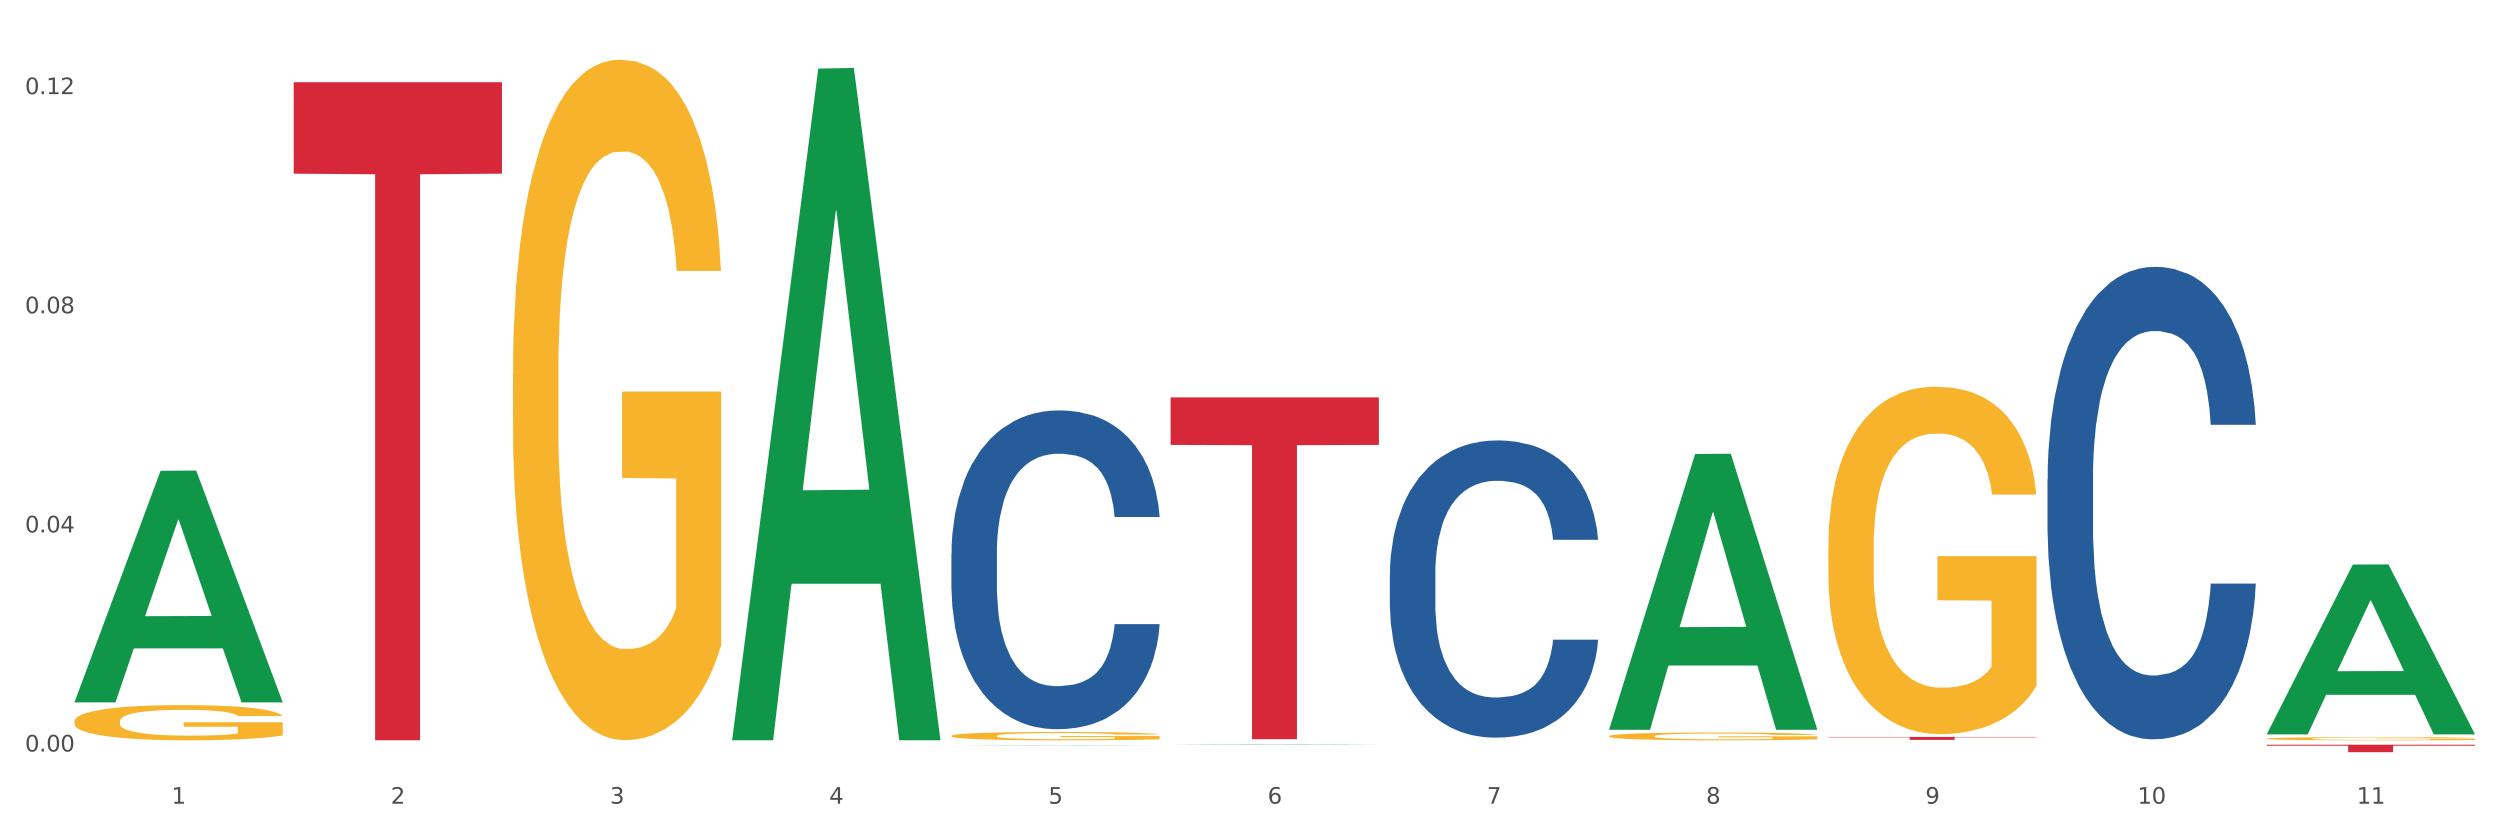 <?xml version="1.0" encoding="utf-8" standalone="no"?>
<!DOCTYPE svg PUBLIC "-//W3C//DTD SVG 1.1//EN"
  "http://www.w3.org/Graphics/SVG/1.1/DTD/svg11.dtd">
<svg xmlns:xlink="http://www.w3.org/1999/xlink" width="1080pt" height="360pt" viewBox="0 0 1080 360" xmlns="http://www.w3.org/2000/svg" version="1.1">
 <rect x="0" y="0" width="1080" height="360" fill="#333333" stroke="none"/>
 <defs>
  <style type="text/css">*{stroke-linejoin: round; stroke-linecap: butt}</style>
 </defs>
 <g id="figure_1">
  <g id="patch_1">
   <path d="M 0 360 
L 1080 360 
L 1080 0 
L 0 0 
z
" style="fill: #ffffff; stroke: #ffffff; stroke-linejoin: miter"/>
  </g>
  <g id="axes_1">
   <g id="matplotlib.axis_1">
    <g id="xtick_1">
     <g id="text_1">
      <!-- 1 -->
      <g style="fill: #4d4d4d" transform="translate(74.106 347.204) scale(0.096 -0.096)">
       <defs>
        <path id="DejaVuSans-31" d="M 794 531 
L 1825 531 
L 1825 4091 
L 703 3866 
L 703 4441 
L 1819 4666 
L 2450 4666 
L 2450 531 
L 3481 531 
L 3481 0 
L 794 0 
L 794 531 
z
" transform="scale(0.016)"/>
       </defs>
       <use xlink:href="#DejaVuSans-31"/>
      </g>
     </g>
    </g>
    <g id="xtick_2">
     <g id="text_2">
      <!-- 2 -->
      <g style="fill: #4d4d4d" transform="translate(168.812 347.204) scale(0.096 -0.096)">
       <defs>
        <path id="DejaVuSans-32" d="M 1228 531 
L 3431 531 
L 3431 0 
L 469 0 
L 469 531 
Q 828 903 1448 1529 
Q 2069 2156 2228 2338 
Q 2531 2678 2651 2914 
Q 2772 3150 2772 3378 
Q 2772 3750 2511 3984 
Q 2250 4219 1831 4219 
Q 1534 4219 1204 4116 
Q 875 4013 500 3803 
L 500 4441 
Q 881 4594 1212 4672 
Q 1544 4750 1819 4750 
Q 2544 4750 2975 4387 
Q 3406 4025 3406 3419 
Q 3406 3131 3298 2873 
Q 3191 2616 2906 2266 
Q 2828 2175 2409 1742 
Q 1991 1309 1228 531 
z
" transform="scale(0.016)"/>
       </defs>
       <use xlink:href="#DejaVuSans-32"/>
      </g>
     </g>
    </g>
    <g id="xtick_3">
     <g id="text_3">
      <!-- 3 -->
      <g style="fill: #4d4d4d" transform="translate(263.517 347.204) scale(0.096 -0.096)">
       <defs>
        <path id="DejaVuSans-33" d="M 2597 2516 
Q 3050 2419 3304 2112 
Q 3559 1806 3559 1356 
Q 3559 666 3084 287 
Q 2609 -91 1734 -91 
Q 1441 -91 1130 -33 
Q 819 25 488 141 
L 488 750 
Q 750 597 1062 519 
Q 1375 441 1716 441 
Q 2309 441 2620 675 
Q 2931 909 2931 1356 
Q 2931 1769 2642 2001 
Q 2353 2234 1838 2234 
L 1294 2234 
L 1294 2753 
L 1863 2753 
Q 2328 2753 2575 2939 
Q 2822 3125 2822 3475 
Q 2822 3834 2567 4026 
Q 2313 4219 1838 4219 
Q 1578 4219 1281 4162 
Q 984 4106 628 3988 
L 628 4550 
Q 988 4650 1302 4700 
Q 1616 4750 1894 4750 
Q 2613 4750 3031 4423 
Q 3450 4097 3450 3541 
Q 3450 3153 3228 2886 
Q 3006 2619 2597 2516 
z
" transform="scale(0.016)"/>
       </defs>
       <use xlink:href="#DejaVuSans-33"/>
      </g>
     </g>
    </g>
    <g id="xtick_4">
     <g id="text_4">
      <!-- 4 -->
      <g style="fill: #4d4d4d" transform="translate(358.223 347.204) scale(0.096 -0.096)">
       <defs>
        <path id="DejaVuSans-34" d="M 2419 4116 
L 825 1625 
L 2419 1625 
L 2419 4116 
z
M 2253 4666 
L 3047 4666 
L 3047 1625 
L 3713 1625 
L 3713 1100 
L 3047 1100 
L 3047 0 
L 2419 0 
L 2419 1100 
L 313 1100 
L 313 1709 
L 2253 4666 
z
" transform="scale(0.016)"/>
       </defs>
       <use xlink:href="#DejaVuSans-34"/>
      </g>
     </g>
    </g>
    <g id="xtick_5">
     <g id="text_5">
      <!-- 5 -->
      <g style="fill: #4d4d4d" transform="translate(452.928 347.204) scale(0.096 -0.096)">
       <defs>
        <path id="DejaVuSans-35" d="M 691 4666 
L 3169 4666 
L 3169 4134 
L 1269 4134 
L 1269 2991 
Q 1406 3038 1543 3061 
Q 1681 3084 1819 3084 
Q 2600 3084 3056 2656 
Q 3513 2228 3513 1497 
Q 3513 744 3044 326 
Q 2575 -91 1722 -91 
Q 1428 -91 1123 -41 
Q 819 9 494 109 
L 494 744 
Q 775 591 1075 516 
Q 1375 441 1709 441 
Q 2250 441 2565 725 
Q 2881 1009 2881 1497 
Q 2881 1984 2565 2268 
Q 2250 2553 1709 2553 
Q 1456 2553 1204 2497 
Q 953 2441 691 2322 
L 691 4666 
z
" transform="scale(0.016)"/>
       </defs>
       <use xlink:href="#DejaVuSans-35"/>
      </g>
     </g>
    </g>
    <g id="xtick_6">
     <g id="text_6">
      <!-- 6 -->
      <g style="fill: #4d4d4d" transform="translate(547.634 347.204) scale(0.096 -0.096)">
       <defs>
        <path id="DejaVuSans-36" d="M 2113 2584 
Q 1688 2584 1439 2293 
Q 1191 2003 1191 1497 
Q 1191 994 1439 701 
Q 1688 409 2113 409 
Q 2538 409 2786 701 
Q 3034 994 3034 1497 
Q 3034 2003 2786 2293 
Q 2538 2584 2113 2584 
z
M 3366 4563 
L 3366 3988 
Q 3128 4100 2886 4159 
Q 2644 4219 2406 4219 
Q 1781 4219 1451 3797 
Q 1122 3375 1075 2522 
Q 1259 2794 1537 2939 
Q 1816 3084 2150 3084 
Q 2853 3084 3261 2657 
Q 3669 2231 3669 1497 
Q 3669 778 3244 343 
Q 2819 -91 2113 -91 
Q 1303 -91 875 529 
Q 447 1150 447 2328 
Q 447 3434 972 4092 
Q 1497 4750 2381 4750 
Q 2619 4750 2861 4703 
Q 3103 4656 3366 4563 
z
" transform="scale(0.016)"/>
       </defs>
       <use xlink:href="#DejaVuSans-36"/>
      </g>
     </g>
    </g>
    <g id="xtick_7">
     <g id="text_7">
      <!-- 7 -->
      <g style="fill: #4d4d4d" transform="translate(642.339 347.204) scale(0.096 -0.096)">
       <defs>
        <path id="DejaVuSans-37" d="M 525 4666 
L 3525 4666 
L 3525 4397 
L 1831 0 
L 1172 0 
L 2766 4134 
L 525 4134 
L 525 4666 
z
" transform="scale(0.016)"/>
       </defs>
       <use xlink:href="#DejaVuSans-37"/>
      </g>
     </g>
    </g>
    <g id="xtick_8">
     <g id="text_8">
      <!-- 8 -->
      <g style="fill: #4d4d4d" transform="translate(737.044 347.204) scale(0.096 -0.096)">
       <defs>
        <path id="DejaVuSans-38" d="M 2034 2216 
Q 1584 2216 1326 1975 
Q 1069 1734 1069 1313 
Q 1069 891 1326 650 
Q 1584 409 2034 409 
Q 2484 409 2743 651 
Q 3003 894 3003 1313 
Q 3003 1734 2745 1975 
Q 2488 2216 2034 2216 
z
M 1403 2484 
Q 997 2584 770 2862 
Q 544 3141 544 3541 
Q 544 4100 942 4425 
Q 1341 4750 2034 4750 
Q 2731 4750 3128 4425 
Q 3525 4100 3525 3541 
Q 3525 3141 3298 2862 
Q 3072 2584 2669 2484 
Q 3125 2378 3379 2068 
Q 3634 1759 3634 1313 
Q 3634 634 3220 271 
Q 2806 -91 2034 -91 
Q 1263 -91 848 271 
Q 434 634 434 1313 
Q 434 1759 690 2068 
Q 947 2378 1403 2484 
z
M 1172 3481 
Q 1172 3119 1398 2916 
Q 1625 2713 2034 2713 
Q 2441 2713 2670 2916 
Q 2900 3119 2900 3481 
Q 2900 3844 2670 4047 
Q 2441 4250 2034 4250 
Q 1625 4250 1398 4047 
Q 1172 3844 1172 3481 
z
" transform="scale(0.016)"/>
       </defs>
       <use xlink:href="#DejaVuSans-38"/>
      </g>
     </g>
    </g>
    <g id="xtick_9">
     <g id="text_9">
      <!-- 9 -->
      <g style="fill: #4d4d4d" transform="translate(831.75 347.204) scale(0.096 -0.096)">
       <defs>
        <path id="DejaVuSans-39" d="M 703 97 
L 703 672 
Q 941 559 1184 500 
Q 1428 441 1663 441 
Q 2288 441 2617 861 
Q 2947 1281 2994 2138 
Q 2813 1869 2534 1725 
Q 2256 1581 1919 1581 
Q 1219 1581 811 2004 
Q 403 2428 403 3163 
Q 403 3881 828 4315 
Q 1253 4750 1959 4750 
Q 2769 4750 3195 4129 
Q 3622 3509 3622 2328 
Q 3622 1225 3098 567 
Q 2575 -91 1691 -91 
Q 1453 -91 1209 -44 
Q 966 3 703 97 
z
M 1959 2075 
Q 2384 2075 2632 2365 
Q 2881 2656 2881 3163 
Q 2881 3666 2632 3958 
Q 2384 4250 1959 4250 
Q 1534 4250 1286 3958 
Q 1038 3666 1038 3163 
Q 1038 2656 1286 2365 
Q 1534 2075 1959 2075 
z
" transform="scale(0.016)"/>
       </defs>
       <use xlink:href="#DejaVuSans-39"/>
      </g>
     </g>
    </g>
    <g id="xtick_10">
     <g id="text_10">
      <!-- 10 -->
      <g style="fill: #4d4d4d" transform="translate(923.401 347.204) scale(0.096 -0.096)">
       <defs>
        <path id="DejaVuSans-30" d="M 2034 4250 
Q 1547 4250 1301 3770 
Q 1056 3291 1056 2328 
Q 1056 1369 1301 889 
Q 1547 409 2034 409 
Q 2525 409 2770 889 
Q 3016 1369 3016 2328 
Q 3016 3291 2770 3770 
Q 2525 4250 2034 4250 
z
M 2034 4750 
Q 2819 4750 3233 4129 
Q 3647 3509 3647 2328 
Q 3647 1150 3233 529 
Q 2819 -91 2034 -91 
Q 1250 -91 836 529 
Q 422 1150 422 2328 
Q 422 3509 836 4129 
Q 1250 4750 2034 4750 
z
" transform="scale(0.016)"/>
       </defs>
       <use xlink:href="#DejaVuSans-31"/>
       <use xlink:href="#DejaVuSans-30" transform="translate(63.623 0)"/>
      </g>
     </g>
    </g>
    <g id="xtick_11">
     <g id="text_11">
      <!-- 11 -->
      <g style="fill: #4d4d4d" transform="translate(1018.107 347.204) scale(0.096 -0.096)">
       <use xlink:href="#DejaVuSans-31"/>
       <use xlink:href="#DejaVuSans-31" transform="translate(63.623 0)"/>
      </g>
     </g>
    </g>
    <g id="xtick_12"/>
    <g id="xtick_13"/>
    <g id="xtick_14"/>
    <g id="xtick_15"/>
    <g id="xtick_16"/>
    <g id="xtick_17"/>
    <g id="xtick_18"/>
    <g id="xtick_19"/>
    <g id="xtick_20"/>
    <g id="xtick_21"/>
   </g>
   <g id="matplotlib.axis_2">
    <g id="ytick_1">
     <g id="text_12">
      <!-- 0.00 -->
      <g style="fill: #4d4d4d" transform="translate(10.8 324.658) scale(0.096 -0.096)">
       <defs>
        <path id="DejaVuSans-2e" d="M 684 794 
L 1344 794 
L 1344 0 
L 684 0 
L 684 794 
z
" transform="scale(0.016)"/>
       </defs>
       <use xlink:href="#DejaVuSans-30"/>
       <use xlink:href="#DejaVuSans-2e" transform="translate(63.623 0)"/>
       <use xlink:href="#DejaVuSans-30" transform="translate(95.41 0)"/>
       <use xlink:href="#DejaVuSans-30" transform="translate(159.033 0)"/>
      </g>
     </g>
    </g>
    <g id="ytick_2">
     <g id="text_13">
      <!-- 0.04 -->
      <g style="fill: #4d4d4d" transform="translate(10.8 229.997) scale(0.096 -0.096)">
       <use xlink:href="#DejaVuSans-30"/>
       <use xlink:href="#DejaVuSans-2e" transform="translate(63.623 0)"/>
       <use xlink:href="#DejaVuSans-30" transform="translate(95.41 0)"/>
       <use xlink:href="#DejaVuSans-34" transform="translate(159.033 0)"/>
      </g>
     </g>
    </g>
    <g id="ytick_3">
     <g id="text_14">
      <!-- 0.08 -->
      <g style="fill: #4d4d4d" transform="translate(10.8 135.337) scale(0.096 -0.096)">
       <use xlink:href="#DejaVuSans-30"/>
       <use xlink:href="#DejaVuSans-2e" transform="translate(63.623 0)"/>
       <use xlink:href="#DejaVuSans-30" transform="translate(95.41 0)"/>
       <use xlink:href="#DejaVuSans-38" transform="translate(159.033 0)"/>
      </g>
     </g>
    </g>
    <g id="ytick_4">
     <g id="text_15">
      <!-- 0.12 -->
      <g style="fill: #4d4d4d" transform="translate(10.8 40.676) scale(0.096 -0.096)">
       <use xlink:href="#DejaVuSans-30"/>
       <use xlink:href="#DejaVuSans-2e" transform="translate(63.623 0)"/>
       <use xlink:href="#DejaVuSans-31" transform="translate(95.41 0)"/>
       <use xlink:href="#DejaVuSans-32" transform="translate(159.033 0)"/>
      </g>
     </g>
    </g>
    <g id="ytick_5"/>
    <g id="ytick_6"/>
    <g id="ytick_7"/>
   </g>
   <g id="PolyCollection_1">
    <path d="M 32.175 303.237 
L 32.268 303.143 
L 69.369 203.378 
L 84.766 203.284 
L 122.145 303.425 
L 104.337 303.425 
L 96.267 280.106 
L 57.96 280.106 
L 57.682 280.482 
L 49.891 303.425 
L 32.175 303.425 
L 32.175 303.237 
L 62.783 266.189 
L 91.444 266.095 
L 77.253 224.628 
L 77.067 224.44 
L 76.882 224.722 
L 62.691 266.095 
L 62.783 266.189 
L 32.175 303.237 
z
" clip-path="url(#pb1fff285df)" style="fill: #109648"/>
    <path d="M 410.997 317.881 
L 411.103 317.877 
L 411.103 317.758 
L 411.316 317.656 
L 412.378 317.407 
L 413.971 317.202 
L 415.14 317.093 
L 416.308 317.004 
L 417.689 316.914 
L 419.388 316.822 
L 422.469 316.686 
L 424.381 316.616 
L 426.718 316.544 
L 430.967 316.438 
L 434.047 316.378 
L 437.234 316.328 
L 442.439 316.269 
L 445.838 316.242 
L 449.449 316.223 
L 453.804 316.209 
L 457.097 316.206 
L 464.32 316.216 
L 470.481 316.246 
L 473.456 316.269 
L 477.28 316.309 
L 479.298 316.335 
L 482.591 316.388 
L 485.99 316.458 
L 488.327 316.517 
L 491.832 316.63 
L 494.488 316.742 
L 496.931 316.881 
L 498.205 316.977 
L 499.161 317.067 
L 500.011 317.169 
L 500.861 317.331 
L 481.741 317.331 
L 480.997 317.215 
L 479.829 317.106 
L 478.129 317 
L 476.642 316.934 
L 474.093 316.851 
L 471.756 316.798 
L 469.313 316.759 
L 466.339 316.726 
L 464.002 316.709 
L 460.709 316.696 
L 454.229 316.699 
L 449.874 316.726 
L 446.9 316.759 
L 444.988 316.789 
L 443.288 316.822 
L 441.376 316.868 
L 439.146 316.937 
L 437.552 317 
L 435.959 317.08 
L 434.684 317.159 
L 433.516 317.252 
L 432.56 317.351 
L 431.816 317.454 
L 431.179 317.58 
L 430.648 317.788 
L 430.648 318.241 
L 430.86 318.344 
L 431.392 318.48 
L 432.029 318.582 
L 433.091 318.705 
L 434.047 318.788 
L 435.853 318.907 
L 437.871 319.006 
L 439.464 319.069 
L 441.058 319.122 
L 443.82 319.195 
L 446.9 319.254 
L 449.556 319.291 
L 453.167 319.324 
L 455.61 319.337 
L 457.735 319.344 
L 462.94 319.344 
L 466.657 319.334 
L 470.8 319.31 
L 473.987 319.281 
L 476.642 319.244 
L 479.616 319.185 
L 481.528 319.128 
L 481.528 318.437 
L 458.16 318.433 
L 458.16 317.973 
L 500.967 317.973 
L 500.967 319.324 
L 499.161 319.393 
L 497.143 319.456 
L 495.019 319.512 
L 491.832 319.582 
L 488.008 319.648 
L 484.609 319.694 
L 480.997 319.734 
L 476.748 319.771 
L 471.225 319.804 
L 467.826 319.817 
L 463.577 319.827 
L 458.584 319.83 
L 454.229 319.823 
L 449.98 319.807 
L 445.519 319.777 
L 441.164 319.734 
L 437.871 319.691 
L 434.578 319.638 
L 431.073 319.569 
L 428.311 319.502 
L 426.187 319.443 
L 423.85 319.367 
L 421.3 319.267 
L 419.388 319.178 
L 417.689 319.085 
L 415.883 318.966 
L 414.608 318.864 
L 413.334 318.735 
L 412.59 318.639 
L 411.74 318.49 
L 411.103 318.281 
L 410.997 317.881 
z
" clip-path="url(#pb1fff285df)" style="fill: #f7b32b"/>
    <path d="M 695.113 318.013 
L 695.22 318.01 
L 695.22 317.899 
L 695.432 317.803 
L 696.494 317.572 
L 698.088 317.38 
L 699.256 317.279 
L 700.424 317.195 
L 701.805 317.112 
L 703.505 317.026 
L 706.585 316.899 
L 708.497 316.834 
L 710.834 316.766 
L 715.083 316.668 
L 718.164 316.612 
L 721.35 316.566 
L 726.555 316.51 
L 729.954 316.486 
L 733.566 316.467 
L 737.921 316.455 
L 741.214 316.452 
L 748.437 316.461 
L 754.598 316.489 
L 757.572 316.51 
L 761.396 316.547 
L 763.414 316.572 
L 766.707 316.621 
L 770.106 316.686 
L 772.443 316.742 
L 775.948 316.847 
L 778.604 316.952 
L 781.047 317.081 
L 782.322 317.171 
L 783.278 317.254 
L 784.128 317.35 
L 784.977 317.501 
L 765.857 317.501 
L 765.114 317.393 
L 763.945 317.291 
L 762.246 317.192 
L 760.759 317.131 
L 758.209 317.053 
L 755.872 317.004 
L 753.429 316.967 
L 750.455 316.936 
L 748.118 316.921 
L 744.825 316.908 
L 738.346 316.911 
L 733.991 316.936 
L 731.016 316.967 
L 729.104 316.995 
L 727.405 317.026 
L 725.493 317.069 
L 723.262 317.134 
L 721.669 317.192 
L 720.076 317.266 
L 718.801 317.34 
L 717.632 317.427 
L 716.676 317.519 
L 715.933 317.615 
L 715.296 317.732 
L 714.764 317.927 
L 714.764 318.349 
L 714.977 318.445 
L 715.508 318.571 
L 716.145 318.667 
L 717.208 318.781 
L 718.164 318.858 
L 719.969 318.969 
L 721.988 319.062 
L 723.581 319.12 
L 725.174 319.17 
L 727.936 319.238 
L 731.016 319.293 
L 733.672 319.327 
L 737.284 319.358 
L 739.727 319.37 
L 741.851 319.377 
L 747.056 319.377 
L 750.774 319.367 
L 754.916 319.346 
L 758.103 319.318 
L 760.759 319.284 
L 763.733 319.228 
L 765.645 319.176 
L 765.645 318.531 
L 742.276 318.528 
L 742.276 318.099 
L 785.084 318.099 
L 785.084 319.358 
L 783.278 319.423 
L 781.26 319.481 
L 779.135 319.534 
L 775.948 319.599 
L 772.124 319.66 
L 768.725 319.704 
L 765.114 319.741 
L 760.865 319.775 
L 755.341 319.805 
L 751.942 319.818 
L 747.693 319.827 
L 742.701 319.83 
L 738.346 319.824 
L 734.097 319.808 
L 729.636 319.781 
L 725.28 319.741 
L 721.988 319.701 
L 718.695 319.651 
L 715.189 319.586 
L 712.428 319.525 
L 710.303 319.469 
L 707.966 319.398 
L 705.417 319.306 
L 703.505 319.222 
L 701.805 319.136 
L 700 319.025 
L 698.725 318.929 
L 697.45 318.809 
L 696.707 318.719 
L 695.857 318.581 
L 695.22 318.386 
L 695.113 318.013 
z
" clip-path="url(#pb1fff285df)" style="fill: #f7b32b"/>
    <path d="M 789.819 236.424 
L 789.925 236.287 
L 789.925 231.352 
L 790.138 227.103 
L 791.2 216.822 
L 792.793 208.322 
L 793.962 203.799 
L 795.13 200.098 
L 796.511 196.396 
L 798.21 192.558 
L 801.291 186.938 
L 803.203 184.059 
L 805.54 181.043 
L 809.789 176.656 
L 812.869 174.189 
L 816.056 172.133 
L 821.261 169.665 
L 824.66 168.569 
L 828.271 167.746 
L 832.626 167.198 
L 835.919 167.061 
L 843.142 167.472 
L 849.303 168.706 
L 852.277 169.665 
L 856.101 171.31 
L 858.12 172.407 
L 861.413 174.6 
L 864.812 177.479 
L 867.149 179.946 
L 870.654 184.607 
L 873.309 189.268 
L 875.753 195.025 
L 877.027 199.001 
L 877.983 202.702 
L 878.833 206.952 
L 879.683 213.669 
L 860.563 213.669 
L 859.819 208.871 
L 858.651 204.347 
L 856.951 199.96 
L 855.464 197.219 
L 852.915 193.792 
L 850.578 191.598 
L 848.135 189.953 
L 845.161 188.583 
L 842.824 187.897 
L 839.531 187.349 
L 833.051 187.486 
L 828.696 188.583 
L 825.722 189.953 
L 823.81 191.187 
L 822.11 192.558 
L 820.198 194.477 
L 817.968 197.356 
L 816.374 199.96 
L 814.781 203.25 
L 813.506 206.54 
L 812.338 210.379 
L 811.382 214.491 
L 810.638 218.741 
L 810.001 223.95 
L 809.47 232.586 
L 809.47 251.366 
L 809.682 255.616 
L 810.213 261.236 
L 810.851 265.486 
L 811.913 270.558 
L 812.869 273.985 
L 814.675 278.92 
L 816.693 283.032 
L 818.286 285.637 
L 819.88 287.83 
L 822.641 290.846 
L 825.722 293.313 
L 828.377 294.821 
L 831.989 296.192 
L 834.432 296.74 
L 836.557 297.015 
L 841.761 297.015 
L 845.479 296.603 
L 849.622 295.644 
L 852.809 294.41 
L 855.464 292.902 
L 858.438 290.435 
L 860.35 288.104 
L 860.35 259.454 
L 836.981 259.317 
L 836.981 240.263 
L 879.789 240.263 
L 879.789 296.192 
L 877.983 299.071 
L 875.965 301.675 
L 873.841 304.006 
L 870.654 306.885 
L 866.83 309.626 
L 863.431 311.545 
L 859.819 313.19 
L 855.57 314.698 
L 850.047 316.069 
L 846.648 316.617 
L 842.399 317.029 
L 837.406 317.166 
L 833.051 316.892 
L 828.802 316.206 
L 824.341 314.972 
L 819.986 313.19 
L 816.693 311.408 
L 813.4 309.215 
L 809.895 306.336 
L 807.133 303.595 
L 805.009 301.127 
L 802.672 297.974 
L 800.122 293.862 
L 798.21 290.161 
L 796.511 286.322 
L 794.705 281.387 
L 793.43 277.138 
L 792.156 271.791 
L 791.412 267.816 
L 790.562 261.647 
L 789.925 253.011 
L 789.819 236.424 
z
" clip-path="url(#pb1fff285df)" style="fill: #f7b32b"/>
    <path d="M 979.23 319.084 
L 979.336 319.083 
L 979.336 319.038 
L 979.548 318.998 
L 980.611 318.903 
L 982.204 318.825 
L 983.372 318.783 
L 984.541 318.749 
L 985.922 318.715 
L 987.621 318.679 
L 990.702 318.628 
L 992.614 318.601 
L 994.951 318.573 
L 999.2 318.533 
L 1002.28 318.51 
L 1005.467 318.491 
L 1010.672 318.468 
L 1014.071 318.458 
L 1017.682 318.45 
L 1022.037 318.445 
L 1025.33 318.444 
L 1032.553 318.448 
L 1038.714 318.459 
L 1041.688 318.468 
L 1045.512 318.483 
L 1047.531 318.493 
L 1050.824 318.514 
L 1054.223 318.54 
L 1056.56 318.563 
L 1060.065 318.606 
L 1062.72 318.649 
L 1065.164 318.702 
L 1066.438 318.739 
L 1067.394 318.773 
L 1068.244 318.812 
L 1069.094 318.874 
L 1049.974 318.874 
L 1049.23 318.83 
L 1048.062 318.788 
L 1046.362 318.748 
L 1044.875 318.722 
L 1042.326 318.691 
L 1039.989 318.671 
L 1037.546 318.655 
L 1034.572 318.643 
L 1032.235 318.636 
L 1028.942 318.631 
L 1022.462 318.633 
L 1018.107 318.643 
L 1015.133 318.655 
L 1013.221 318.667 
L 1011.521 318.679 
L 1009.609 318.697 
L 1007.379 318.724 
L 1005.785 318.748 
L 1004.192 318.778 
L 1002.917 318.809 
L 1001.749 318.844 
L 1000.793 318.882 
L 1000.049 318.921 
L 999.412 318.969 
L 998.881 319.049 
L 998.881 319.222 
L 999.093 319.262 
L 999.624 319.314 
L 1000.262 319.353 
L 1001.324 319.4 
L 1002.28 319.431 
L 1004.086 319.477 
L 1006.104 319.515 
L 1007.697 319.539 
L 1009.291 319.559 
L 1012.052 319.587 
L 1015.133 319.61 
L 1017.788 319.624 
L 1021.4 319.636 
L 1023.843 319.641 
L 1025.968 319.644 
L 1031.172 319.644 
L 1034.89 319.64 
L 1039.033 319.631 
L 1042.22 319.62 
L 1044.875 319.606 
L 1047.849 319.583 
L 1049.761 319.562 
L 1049.761 319.297 
L 1026.392 319.296 
L 1026.392 319.12 
L 1069.2 319.12 
L 1069.2 319.636 
L 1067.394 319.663 
L 1065.376 319.687 
L 1063.252 319.709 
L 1060.065 319.735 
L 1056.241 319.76 
L 1052.842 319.778 
L 1049.23 319.793 
L 1044.981 319.807 
L 1039.458 319.82 
L 1036.059 319.825 
L 1031.81 319.829 
L 1026.817 319.83 
L 1022.462 319.828 
L 1018.213 319.821 
L 1013.752 319.81 
L 1009.397 319.793 
L 1006.104 319.777 
L 1002.811 319.757 
L 999.306 319.73 
L 996.544 319.705 
L 994.42 319.682 
L 992.083 319.653 
L 989.533 319.615 
L 987.621 319.581 
L 985.922 319.545 
L 984.116 319.5 
L 982.841 319.46 
L 981.567 319.411 
L 980.823 319.374 
L 979.973 319.317 
L 979.336 319.238 
L 979.23 319.084 
z
" clip-path="url(#pb1fff285df)" style="fill: #f7b32b"/>
    <path d="M 884.524 206.99 
L 884.631 206.804 
L 884.631 201.584 
L 884.95 194.5 
L 886.12 181.45 
L 887.608 171.57 
L 890.161 160.012 
L 891.543 155.165 
L 893.351 149.758 
L 897.073 140.996 
L 901.327 133.539 
L 904.305 129.438 
L 906.538 126.828 
L 911.537 122.168 
L 914.408 120.117 
L 917.386 118.439 
L 919.938 117.321 
L 924.192 116.016 
L 927.595 115.456 
L 931.53 115.27 
L 934.827 115.456 
L 939.187 116.202 
L 945.568 118.439 
L 948.014 119.744 
L 951.311 121.981 
L 954.714 124.964 
L 957.479 127.947 
L 960.669 132.235 
L 963.966 137.827 
L 967.157 144.911 
L 969.39 151.436 
L 971.198 158.334 
L 972.793 166.723 
L 973.963 175.858 
L 974.495 183.501 
L 955.033 183.501 
L 954.501 176.603 
L 953.438 169.146 
L 952.374 164.113 
L 951.204 160.012 
L 949.396 155.351 
L 947.801 152.368 
L 945.143 148.826 
L 942.697 146.589 
L 940.676 145.284 
L 938.23 144.166 
L 933.019 143.047 
L 929.297 143.047 
L 926.957 143.42 
L 924.086 144.352 
L 921.64 145.657 
L 918.768 147.894 
L 916.535 150.318 
L 914.302 153.487 
L 913.026 155.724 
L 911.111 159.825 
L 909.835 163.181 
L 908.134 168.96 
L 907.176 173.061 
L 905.475 183.688 
L 904.73 191.517 
L 904.411 196.924 
L 904.199 202.889 
L 904.199 231.971 
L 904.837 245.021 
L 905.368 250.614 
L 906.219 256.952 
L 907.814 265.155 
L 910.154 273.171 
L 912.6 278.95 
L 914.621 282.492 
L 916.535 285.102 
L 918.449 287.153 
L 920.789 289.017 
L 922.703 290.136 
L 925.575 291.254 
L 928.978 291.813 
L 931.636 291.813 
L 937.06 290.881 
L 939.506 289.949 
L 941.846 288.644 
L 944.398 286.594 
L 946.419 284.356 
L 947.589 282.679 
L 949.503 279.137 
L 950.992 275.408 
L 952.268 271.12 
L 953.119 267.392 
L 954.076 261.799 
L 954.82 255.461 
L 955.033 252.105 
L 974.495 252.105 
L 974.069 258.816 
L 973.325 265.341 
L 971.836 274.103 
L 970.666 279.137 
L 968.858 285.289 
L 966.944 290.508 
L 964.285 296.288 
L 961.839 300.575 
L 959.287 304.304 
L 956.522 307.659 
L 951.523 312.32 
L 949.715 313.625 
L 945.887 315.862 
L 942.909 317.167 
L 938.549 318.472 
L 934.082 319.218 
L 929.403 319.404 
L 925.256 319.031 
L 920.683 317.913 
L 917.811 316.794 
L 914.621 315.116 
L 910.899 312.506 
L 907.389 309.337 
L 904.092 305.609 
L 901.008 301.321 
L 898.137 296.474 
L 894.415 288.458 
L 891.65 280.628 
L 889.629 273.357 
L 888.246 267.205 
L 886.864 259.376 
L 886.12 253.969 
L 884.95 240.92 
L 884.524 228.802 
L 884.524 206.99 
z
" clip-path="url(#pb1fff285df)" style="fill: #255c99"/>
    <path d="M 600.408 247.957 
L 600.514 247.84 
L 600.514 244.557 
L 600.833 240.101 
L 602.003 231.892 
L 603.492 225.677 
L 606.044 218.407 
L 607.427 215.358 
L 609.235 211.958 
L 612.957 206.446 
L 617.211 201.756 
L 620.189 199.176 
L 622.422 197.534 
L 627.42 194.603 
L 630.292 193.313 
L 633.269 192.258 
L 635.822 191.554 
L 640.076 190.733 
L 643.479 190.382 
L 647.414 190.264 
L 650.71 190.382 
L 655.071 190.851 
L 661.451 192.258 
L 663.897 193.079 
L 667.194 194.486 
L 670.597 196.362 
L 673.362 198.238 
L 676.553 200.935 
L 679.85 204.453 
L 683.04 208.909 
L 685.273 213.013 
L 687.081 217.352 
L 688.677 222.629 
L 689.846 228.374 
L 690.378 233.182 
L 670.916 233.182 
L 670.385 228.843 
L 669.321 224.153 
L 668.258 220.987 
L 667.088 218.407 
L 665.28 215.476 
L 663.685 213.599 
L 661.026 211.371 
L 658.58 209.964 
L 656.559 209.143 
L 654.113 208.44 
L 648.902 207.736 
L 645.18 207.736 
L 642.841 207.971 
L 639.969 208.557 
L 637.523 209.378 
L 634.652 210.785 
L 632.419 212.31 
L 630.185 214.303 
L 628.909 215.71 
L 626.995 218.29 
L 625.719 220.401 
L 624.017 224.036 
L 623.06 226.615 
L 621.358 233.299 
L 620.614 238.224 
L 620.295 241.625 
L 620.082 245.377 
L 620.082 263.67 
L 620.72 271.879 
L 621.252 275.397 
L 622.103 279.383 
L 623.698 284.543 
L 626.038 289.585 
L 628.484 293.22 
L 630.504 295.448 
L 632.419 297.09 
L 634.333 298.38 
L 636.672 299.552 
L 638.587 300.256 
L 641.458 300.96 
L 644.861 301.311 
L 647.52 301.311 
L 652.944 300.725 
L 655.39 300.139 
L 657.729 299.318 
L 660.282 298.028 
L 662.302 296.621 
L 663.472 295.566 
L 665.386 293.338 
L 666.875 290.992 
L 668.151 288.295 
L 669.002 285.95 
L 669.959 282.432 
L 670.704 278.445 
L 670.916 276.335 
L 690.378 276.335 
L 689.953 280.556 
L 689.208 284.66 
L 687.719 290.172 
L 686.55 293.338 
L 684.742 297.207 
L 682.827 300.491 
L 680.169 304.126 
L 677.723 306.823 
L 675.17 309.168 
L 672.405 311.279 
L 667.407 314.21 
L 665.599 315.031 
L 661.771 316.438 
L 658.793 317.259 
L 654.433 318.08 
L 649.966 318.549 
L 645.287 318.666 
L 641.139 318.432 
L 636.566 317.728 
L 633.695 317.025 
L 630.504 315.969 
L 626.782 314.328 
L 623.273 312.334 
L 619.976 309.989 
L 616.892 307.292 
L 614.02 304.243 
L 610.298 299.201 
L 607.533 294.276 
L 605.513 289.702 
L 604.13 285.833 
L 602.748 280.908 
L 602.003 277.507 
L 600.833 269.299 
L 600.408 261.677 
L 600.408 247.957 
z
" clip-path="url(#pb1fff285df)" style="fill: #255c99"/>
    <path d="M 410.997 239.181 
L 411.103 239.055 
L 411.103 235.533 
L 411.422 230.753 
L 412.592 221.949 
L 414.081 215.283 
L 416.633 207.484 
L 418.016 204.214 
L 419.824 200.567 
L 423.546 194.655 
L 427.8 189.624 
L 430.778 186.857 
L 433.011 185.096 
L 438.009 181.951 
L 440.881 180.568 
L 443.858 179.436 
L 446.411 178.681 
L 450.665 177.801 
L 454.068 177.423 
L 458.003 177.298 
L 461.299 177.423 
L 465.66 177.927 
L 472.041 179.436 
L 474.487 180.316 
L 477.783 181.826 
L 481.186 183.838 
L 483.951 185.851 
L 487.142 188.744 
L 490.439 192.517 
L 493.629 197.296 
L 495.862 201.699 
L 497.67 206.352 
L 499.266 212.013 
L 500.435 218.176 
L 500.967 223.333 
L 481.505 223.333 
L 480.974 218.679 
L 479.91 213.648 
L 478.847 210.252 
L 477.677 207.484 
L 475.869 204.34 
L 474.274 202.328 
L 471.615 199.938 
L 469.169 198.428 
L 467.149 197.548 
L 464.703 196.793 
L 459.491 196.039 
L 455.769 196.039 
L 453.43 196.29 
L 450.558 196.919 
L 448.112 197.8 
L 445.241 199.309 
L 443.008 200.944 
L 440.774 203.082 
L 439.498 204.592 
L 437.584 207.359 
L 436.308 209.623 
L 434.606 213.522 
L 433.649 216.289 
L 431.947 223.458 
L 431.203 228.741 
L 430.884 232.389 
L 430.671 236.414 
L 430.671 256.035 
L 431.309 264.839 
L 431.841 268.613 
L 432.692 272.889 
L 434.287 278.423 
L 436.627 283.832 
L 439.073 287.731 
L 441.093 290.121 
L 443.008 291.882 
L 444.922 293.265 
L 447.262 294.523 
L 449.176 295.278 
L 452.047 296.032 
L 455.45 296.41 
L 458.109 296.41 
L 463.533 295.781 
L 465.979 295.152 
L 468.318 294.272 
L 470.871 292.888 
L 472.891 291.379 
L 474.061 290.247 
L 475.975 287.857 
L 477.464 285.341 
L 478.74 282.448 
L 479.591 279.933 
L 480.548 276.159 
L 481.293 271.883 
L 481.505 269.619 
L 500.967 269.619 
L 500.542 274.147 
L 499.797 278.549 
L 498.308 284.461 
L 497.139 287.857 
L 495.331 292.008 
L 493.416 295.529 
L 490.758 299.428 
L 488.312 302.321 
L 485.759 304.837 
L 482.994 307.101 
L 477.996 310.245 
L 476.188 311.126 
L 472.36 312.635 
L 469.382 313.516 
L 465.022 314.396 
L 460.555 314.899 
L 455.876 315.025 
L 451.728 314.773 
L 447.155 314.019 
L 444.284 313.264 
L 441.093 312.132 
L 437.371 310.371 
L 433.862 308.233 
L 430.565 305.717 
L 427.481 302.825 
L 424.609 299.554 
L 420.887 294.146 
L 418.122 288.863 
L 416.102 283.958 
L 414.719 279.807 
L 413.337 274.524 
L 412.592 270.877 
L 411.422 262.072 
L 410.997 253.897 
L 410.997 239.181 
z
" clip-path="url(#pb1fff285df)" style="fill: #255c99"/>
    <path d="M 126.88 35.52 
L 216.851 35.52 
L 216.851 75.025 
L 181.46 75.292 
L 181.46 319.793 
L 162.058 319.793 
L 162.058 75.292 
L 126.88 75.025 
L 126.88 35.787 
L 126.88 35.52 
z
" clip-path="url(#pb1fff285df)" style="fill: #d62839"/>
    <path d="M 505.702 171.675 
L 595.673 171.675 
L 595.673 192.194 
L 560.281 192.333 
L 560.281 319.333 
L 540.88 319.333 
L 540.88 192.333 
L 505.702 192.194 
L 505.702 171.813 
L 505.702 171.675 
z
" clip-path="url(#pb1fff285df)" style="fill: #d62839"/>
    <path d="M 221.586 161.619 
L 221.692 161.35 
L 221.692 151.685 
L 221.905 143.361 
L 222.967 123.224 
L 224.56 106.577 
L 225.729 97.717 
L 226.897 90.467 
L 228.278 83.218 
L 229.978 75.7 
L 233.058 64.692 
L 234.97 59.053 
L 237.307 53.146 
L 241.556 44.554 
L 244.636 39.721 
L 247.823 35.694 
L 253.028 30.861 
L 256.427 28.713 
L 260.038 27.102 
L 264.394 26.028 
L 267.686 25.759 
L 274.91 26.565 
L 281.07 28.981 
L 284.045 30.861 
L 287.869 34.083 
L 289.887 36.231 
L 293.18 40.527 
L 296.579 46.165 
L 298.916 50.998 
L 302.421 60.127 
L 305.077 69.256 
L 307.52 80.533 
L 308.794 88.319 
L 309.75 95.569 
L 310.6 103.892 
L 311.45 117.048 
L 292.33 117.048 
L 291.586 107.651 
L 290.418 98.791 
L 288.718 90.199 
L 287.231 84.829 
L 284.682 78.116 
L 282.345 73.82 
L 279.902 70.599 
L 276.928 67.914 
L 274.591 66.571 
L 271.298 65.497 
L 264.818 65.766 
L 260.463 67.914 
L 257.489 70.599 
L 255.577 73.015 
L 253.878 75.7 
L 251.966 79.459 
L 249.735 85.097 
L 248.142 90.199 
L 246.548 96.643 
L 245.274 103.087 
L 244.105 110.605 
L 243.149 118.659 
L 242.406 126.983 
L 241.768 137.186 
L 241.237 154.101 
L 241.237 190.885 
L 241.45 199.209 
L 241.981 210.217 
L 242.618 218.54 
L 243.68 228.475 
L 244.636 235.187 
L 246.442 244.853 
L 248.46 252.908 
L 250.054 258.009 
L 251.647 262.305 
L 254.409 268.212 
L 257.489 273.045 
L 260.145 275.999 
L 263.756 278.684 
L 266.199 279.758 
L 268.324 280.295 
L 273.529 280.295 
L 277.246 279.489 
L 281.389 277.61 
L 284.576 275.193 
L 287.231 272.24 
L 290.206 267.407 
L 292.118 262.842 
L 292.118 206.726 
L 268.749 206.458 
L 268.749 169.137 
L 311.556 169.137 
L 311.556 278.684 
L 309.75 284.322 
L 307.732 289.424 
L 305.608 293.988 
L 302.421 299.626 
L 298.597 304.996 
L 295.198 308.755 
L 291.586 311.977 
L 287.338 314.931 
L 281.814 317.616 
L 278.415 318.69 
L 274.166 319.495 
L 269.174 319.764 
L 264.818 319.227 
L 260.57 317.884 
L 256.108 315.468 
L 251.753 311.977 
L 248.46 308.487 
L 245.167 304.191 
L 241.662 298.552 
L 238.9 293.183 
L 236.776 288.35 
L 234.439 282.174 
L 231.89 274.119 
L 229.978 266.87 
L 228.278 259.352 
L 226.472 249.686 
L 225.198 241.363 
L 223.923 230.891 
L 223.179 223.105 
L 222.33 211.022 
L 221.692 194.107 
L 221.586 161.619 
z
" clip-path="url(#pb1fff285df)" style="fill: #f7b32b"/>
    <path d="M 979.23 321.712 
L 1069.2 321.712 
L 1069.2 322.162 
L 1033.809 322.165 
L 1033.809 324.95 
L 1014.408 324.95 
L 1014.408 322.165 
L 979.23 322.162 
L 979.23 321.715 
L 979.23 321.712 
z
" clip-path="url(#pb1fff285df)" style="fill: #d62839"/>
    <path d="M 789.819 318.347 
L 879.789 318.347 
L 879.789 318.524 
L 844.398 318.525 
L 844.398 319.623 
L 824.997 319.623 
L 824.997 318.525 
L 789.819 318.524 
L 789.819 318.348 
L 789.819 318.347 
z
" clip-path="url(#pb1fff285df)" style="fill: #d62839"/>
    <path d="M 32.175 311.641 
L 32.281 311.627 
L 32.281 311.126 
L 32.494 310.695 
L 33.556 309.653 
L 35.149 308.791 
L 36.318 308.332 
L 37.486 307.956 
L 38.867 307.581 
L 40.567 307.192 
L 43.647 306.622 
L 45.559 306.33 
L 47.896 306.024 
L 52.145 305.579 
L 55.225 305.329 
L 58.412 305.12 
L 63.617 304.87 
L 67.016 304.759 
L 70.627 304.675 
L 74.983 304.62 
L 78.275 304.606 
L 85.499 304.647 
L 91.659 304.773 
L 94.634 304.87 
L 98.458 305.037 
L 100.476 305.148 
L 103.769 305.37 
L 107.168 305.662 
L 109.505 305.913 
L 113.01 306.385 
L 115.666 306.858 
L 118.109 307.442 
L 119.383 307.845 
L 120.339 308.221 
L 121.189 308.652 
L 122.039 309.333 
L 102.919 309.333 
L 102.175 308.846 
L 101.007 308.388 
L 99.307 307.943 
L 97.82 307.665 
L 95.271 307.317 
L 92.934 307.094 
L 90.491 306.928 
L 87.517 306.789 
L 85.18 306.719 
L 81.887 306.663 
L 75.407 306.677 
L 71.052 306.789 
L 68.078 306.928 
L 66.166 307.053 
L 64.467 307.192 
L 62.555 307.386 
L 60.324 307.678 
L 58.731 307.943 
L 57.137 308.276 
L 55.863 308.61 
L 54.694 308.999 
L 53.738 309.416 
L 52.995 309.847 
L 52.357 310.376 
L 51.826 311.252 
L 51.826 313.156 
L 52.039 313.587 
L 52.57 314.157 
L 53.207 314.588 
L 54.269 315.103 
L 55.225 315.45 
L 57.031 315.951 
L 59.049 316.368 
L 60.643 316.632 
L 62.236 316.855 
L 64.998 317.161 
L 68.078 317.411 
L 70.734 317.564 
L 74.345 317.703 
L 76.788 317.758 
L 78.913 317.786 
L 84.118 317.786 
L 87.835 317.745 
L 91.978 317.647 
L 95.165 317.522 
L 97.82 317.369 
L 100.795 317.119 
L 102.707 316.883 
L 102.707 313.977 
L 79.338 313.963 
L 79.338 312.03 
L 122.145 312.03 
L 122.145 317.703 
L 120.339 317.995 
L 118.321 318.259 
L 116.197 318.495 
L 113.01 318.787 
L 109.186 319.065 
L 105.787 319.26 
L 102.175 319.427 
L 97.927 319.58 
L 92.403 319.719 
L 89.004 319.774 
L 84.755 319.816 
L 79.763 319.83 
L 75.407 319.802 
L 71.159 319.733 
L 66.697 319.608 
L 62.342 319.427 
L 59.049 319.246 
L 55.756 319.024 
L 52.251 318.732 
L 49.489 318.454 
L 47.365 318.203 
L 45.028 317.884 
L 42.479 317.466 
L 40.567 317.091 
L 38.867 316.702 
L 37.061 316.201 
L 35.787 315.77 
L 34.512 315.228 
L 33.768 314.825 
L 32.919 314.199 
L 32.281 313.323 
L 32.175 311.641 
z
" clip-path="url(#pb1fff285df)" style="fill: #f7b32b"/>
    <path d="M 316.291 319.25 
L 316.384 318.978 
L 353.485 29.627 
L 368.882 29.354 
L 406.262 319.796 
L 388.453 319.796 
L 380.384 252.162 
L 342.077 252.162 
L 341.798 253.253 
L 334.007 319.796 
L 316.291 319.796 
L 316.291 319.25 
L 346.9 211.801 
L 375.56 211.528 
L 361.369 91.26 
L 361.184 90.715 
L 360.998 91.533 
L 346.807 211.528 
L 346.9 211.801 
L 316.291 319.25 
z
" clip-path="url(#pb1fff285df)" style="fill: #109648"/>
    <path d="M 410.997 322.074 
L 411.09 322.074 
L 448.191 321.942 
L 463.588 321.942 
L 500.967 322.074 
L 483.159 322.074 
L 475.089 322.043 
L 436.782 322.043 
L 436.504 322.044 
L 428.713 322.074 
L 410.997 322.074 
L 410.997 322.074 
L 441.605 322.025 
L 470.266 322.025 
L 456.075 321.97 
L 455.889 321.97 
L 455.704 321.97 
L 441.513 322.025 
L 441.605 322.025 
L 410.997 322.074 
z
" clip-path="url(#pb1fff285df)" style="fill: #109648"/>
    <path d="M 505.702 321.835 
L 505.795 321.835 
L 542.896 321.643 
L 558.293 321.643 
L 595.673 321.835 
L 577.864 321.835 
L 569.795 321.791 
L 531.488 321.791 
L 531.209 321.791 
L 523.418 321.835 
L 505.702 321.835 
L 505.702 321.835 
L 536.311 321.764 
L 564.971 321.764 
L 550.78 321.684 
L 550.595 321.684 
L 550.409 321.684 
L 536.218 321.764 
L 536.311 321.764 
L 505.702 321.835 
z
" clip-path="url(#pb1fff285df)" style="fill: #109648"/>
    <path d="M 695.113 315.047 
L 695.206 314.935 
L 732.307 196.111 
L 747.704 195.999 
L 785.084 315.271 
L 767.275 315.271 
L 759.206 287.497 
L 720.899 287.497 
L 720.62 287.945 
L 712.829 315.271 
L 695.113 315.271 
L 695.113 315.047 
L 725.722 270.922 
L 754.382 270.81 
L 740.191 221.422 
L 740.006 221.198 
L 739.82 221.533 
L 725.629 270.81 
L 725.722 270.922 
L 695.113 315.047 
z
" clip-path="url(#pb1fff285df)" style="fill: #109648"/>
    <path d="M 979.23 317.125 
L 979.323 317.056 
L 1016.424 243.892 
L 1031.821 243.823 
L 1069.2 317.263 
L 1051.391 317.263 
L 1043.322 300.161 
L 1005.015 300.161 
L 1004.737 300.437 
L 996.946 317.263 
L 979.23 317.263 
L 979.23 317.125 
L 1009.838 289.956 
L 1038.499 289.887 
L 1024.308 259.476 
L 1024.122 259.339 
L 1023.937 259.545 
L 1009.745 289.887 
L 1009.838 289.956 
L 979.23 317.125 
z
" clip-path="url(#pb1fff285df)" style="fill: #109648"/>
   </g>
  </g>
 </g>
 <defs>
  <clipPath id="pb1fff285df">
   <rect x="32.175" y="10.8" width="1037.025" height="329.109"/>
  </clipPath>
 </defs>
</svg>
